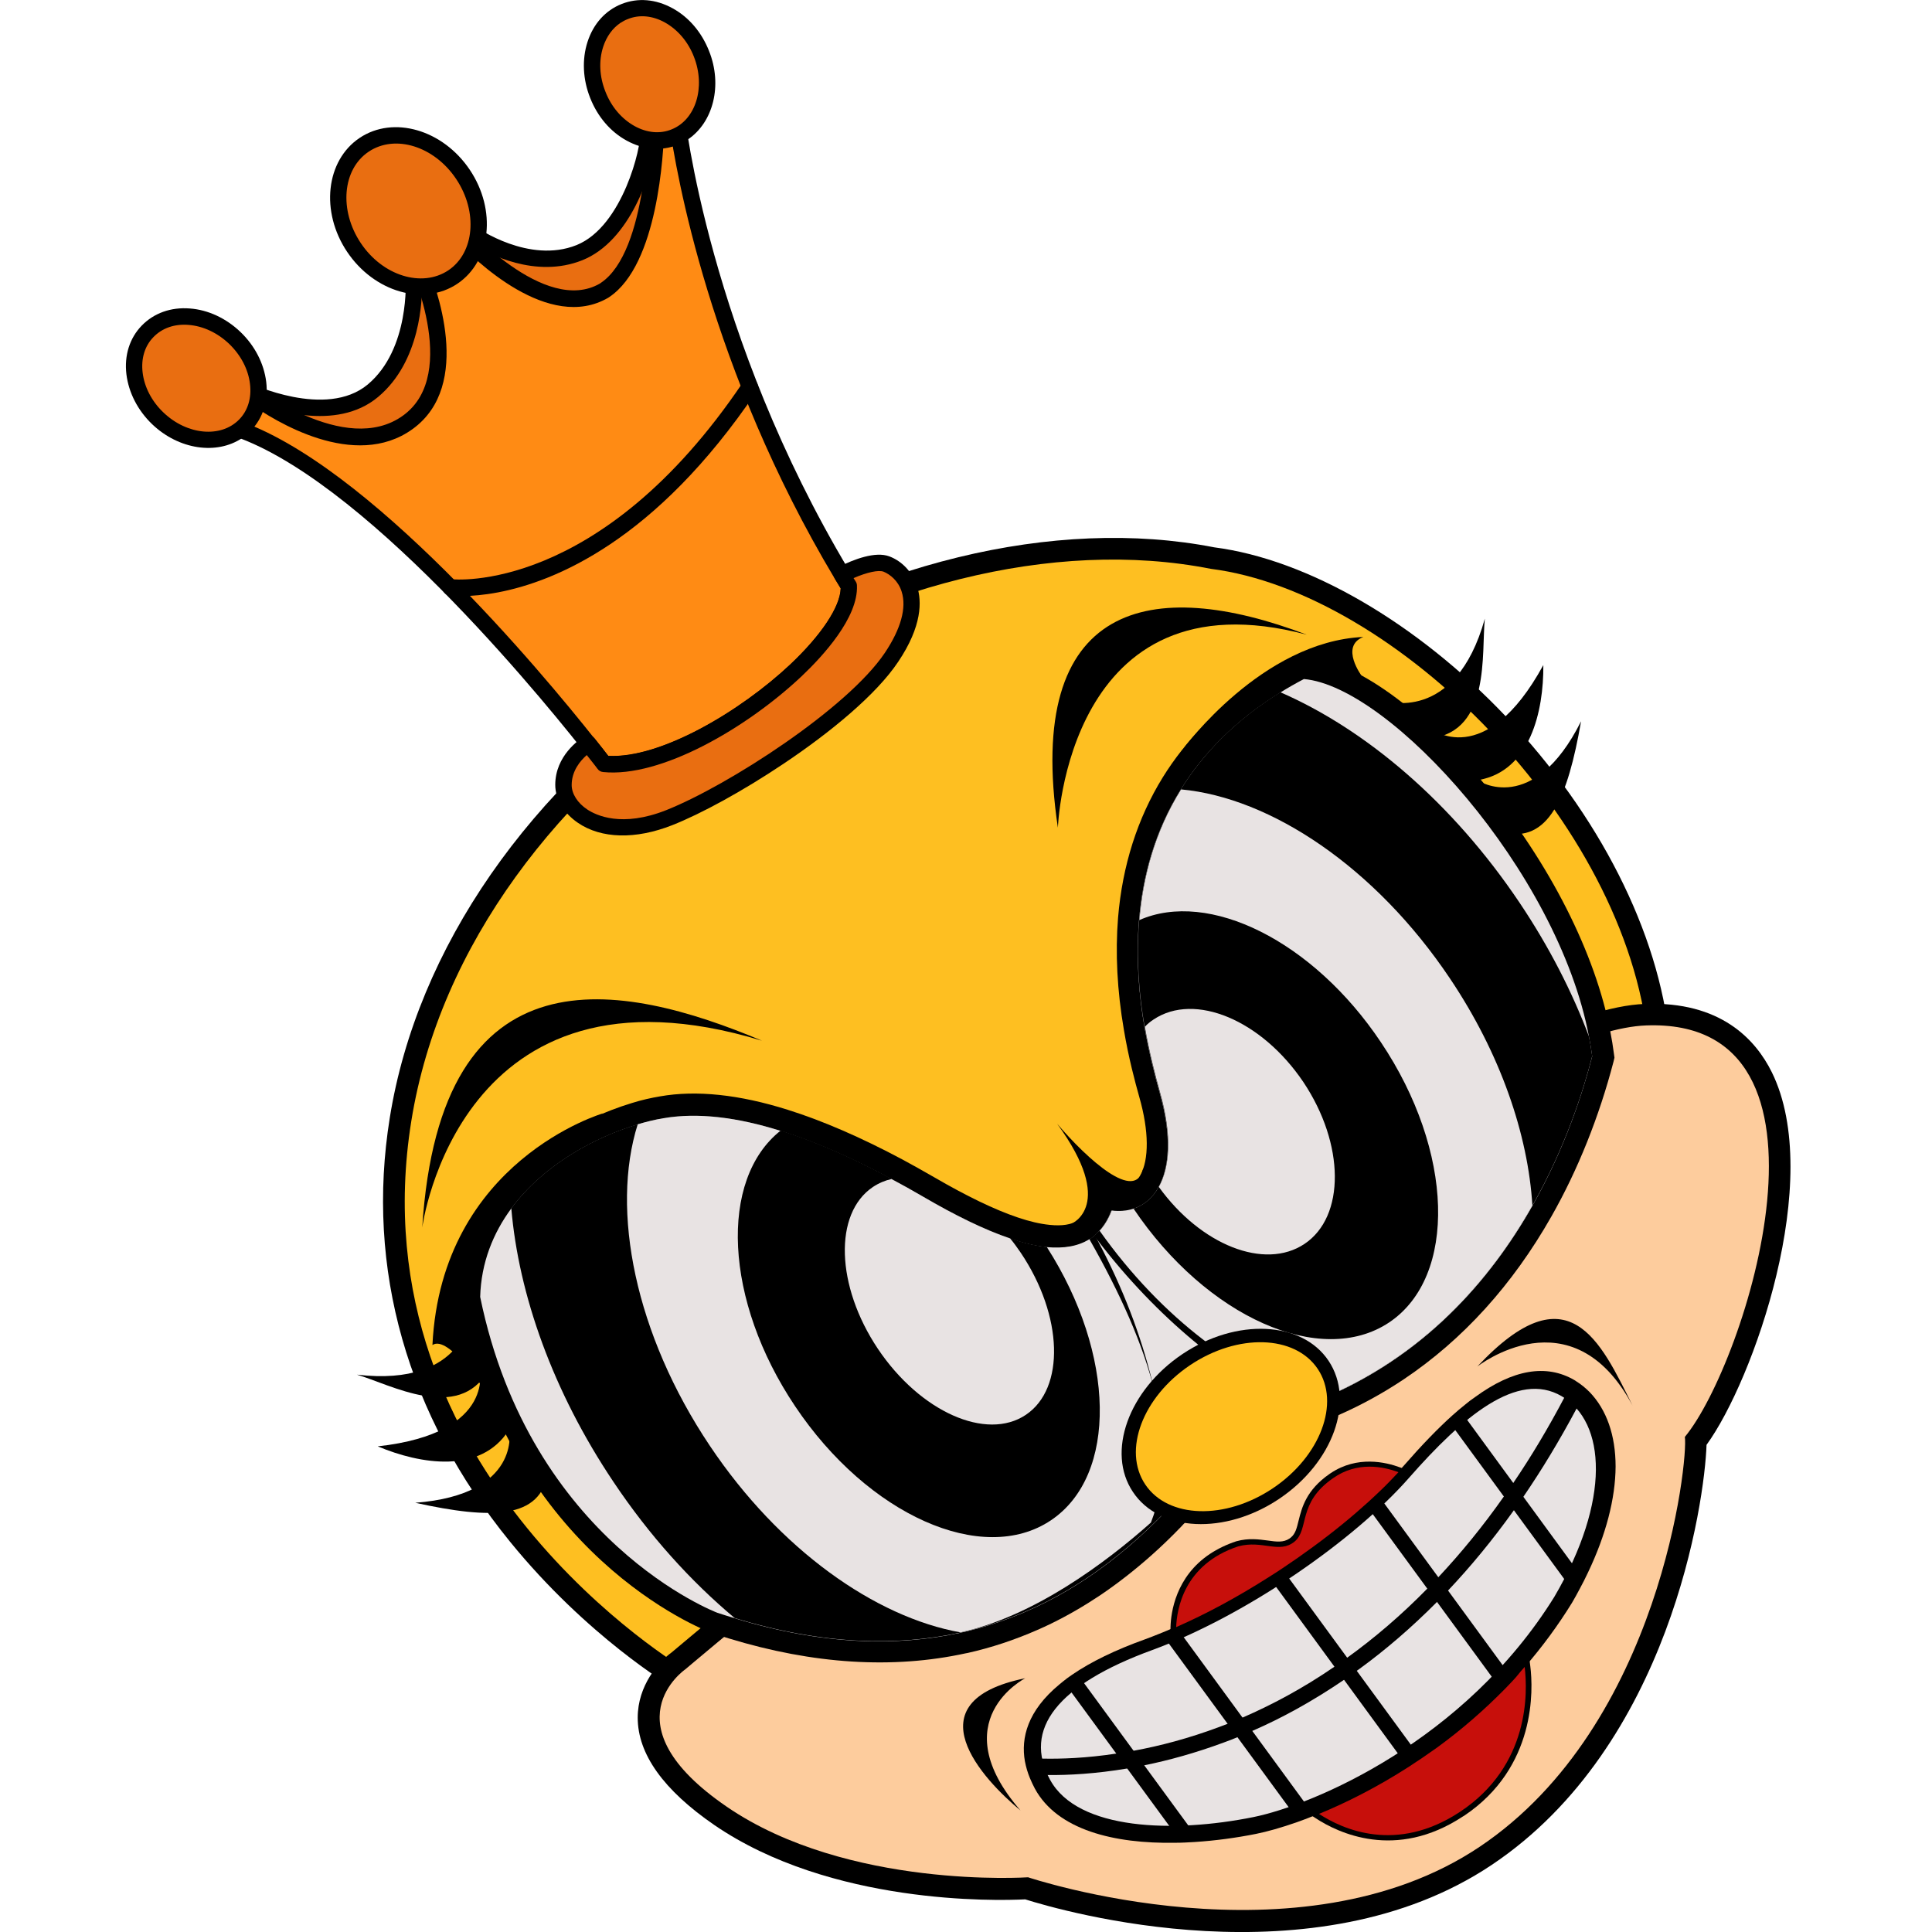 <?xml version="1.0" encoding="utf-8"?>
<!-- Generator: Adobe Illustrator 25.2.1, SVG Export Plug-In . SVG Version: 6.00 Build 0)  -->
<svg version="1.1" id="Слой_1" xmlns="http://www.w3.org/2000/svg" xmlns:xlink="http://www.w3.org/1999/xlink" x="0px" y="0px"
	 viewBox="0 0 1024 1024" style="enable-background:new 0 0 1024 1024;" xml:space="preserve">
<style type="text/css">
	.st0{fill:#FEBF21;}
	.st1{fill:#FDCC9D;}
	.st2{fill:#E8E3E3;}
	.st3{fill:#FFBF1F;}
	.st4{fill:#C70F0B;}
	.st5{fill:#E96E11;}
	.st6{fill:#FF8B14;}
</style>
<g>
	<g>
		<path d="M682.1,755.4C563.9,834.6,448.2,886,364.6,896.3l-3.9,0.5l-3.4-2c-1.9-1.1-46.1-27.4-87-77.7
			c-54.5-67-76.6-144.7-63.7-224.7c14.4-89.8,74-175.7,163.5-235.7c86.9-58.2,189.1-83.1,273.5-66.6c49.5,6.4,107.3,39.9,154.6,89.7
			c49.4,52,81,114.4,86.7,171.3l0.1,1.3l-0.1,1.3C879.2,603,778.9,690.6,682.1,755.4z"/>
		<path class="st0" d="M363.2,884.8c0,0-175.3-103.1-145.2-290.6s256-325.8,423.8-292.7c97.7,12.4,220.1,134,231.7,250.7
			C864.2,631.2,550.4,861.7,363.2,884.8z"/>
		<path d="M790.7,988.4c-94.2,63.1-228,24.4-247.3,18.3c-15.6,0.8-103,2.9-164.8-39.4c-26.9-18.5-40.6-37.6-40.6-56.9
			c0-17.1,11.1-29.6,18-34.6c9.5-8,181.9-153.4,328.2-251.4c90.7-60.8,152.1-91,187.7-92.3c40-1.5,58.6,18.8,67.2,36.2
			c28,56.8-9.8,163.4-34.6,197.5C903.5,796,885.1,925.2,790.7,988.4z"/>
		<path class="st1" d="M363.2,884.8c0,0-42.1,28.9,22,72.8S544.9,995,544.9,995s143.4,48.2,239.4-16.2S894.9,773.2,893,761.6
			c32-38.5,91.2-222.4-20.6-218.1S363.2,884.8,363.2,884.8z"/>
		<g>
			<path d="M853.6,547.3c0.7,3.5,1.3,7.3,1.8,11.1l0.3,2.2l-0.5,2.1c-7.6,29.1-18.9,57.4-32.9,82c-20.6,36.3-46.9,65.3-78.2,86.3
				c-10.9,7.3-22.5,13.7-34.6,19c-2,0.9-4.1,1.8-6.1,2.6c-0.6,0.2-1.3,0.5-1.9,0.7c-3.5,1.4-6.9,2.6-10.2,3.8
				c-9,3.1-18.5,5.8-28.3,7.9c-6.4,8.5-16.5,21.8-28.9,35.5c-1.9,2.2-3.9,4.3-5.9,6.4c-0.7,0.7-1.4,1.4-2.1,2.2
				c-5.3,5.5-10.7,10.7-16,15.4c-8.8,7.8-17.9,14.9-27.1,21.1c-8.4,5.6-17,10.6-25.8,14.9c-2.5,1.2-5,2.4-7.6,3.5
				c-11.9,5.2-24.2,9.3-36.7,12.1l-1.1,0.2c-38.5,8.4-80.7,5.8-125.5-7.9c-3.1-0.9-6.3-2-9.5-3.1c-4.5-1.7-105.6-41.1-133.3-176
				l-0.3-1.3l0-1.3c0.5-19.4,6.9-37.4,18.8-53.4c8-10.8,18.4-20.5,30.9-28.9c12.7-8.5,27.3-15.3,42.1-19.8
				c5.1-1.6,10.1-2.7,14.8-3.5c19.2-3.4,42-1,67.7,7.1c18.5,5.8,39,14.7,60.9,26.4c5.2,2.8,10.7,5.9,16.8,9.4
				c17.2,10,32.1,17.2,44.3,21.3c6.2,2.1,11.8,3.4,16.8,3.9c6.6,0.7,11.6-0.1,15.2-2.4l0.6-0.4c0.2-0.1,0.4-0.3,0.6-0.5l0.5-0.4
				c0.4-0.3,0.8-0.7,1.2-1.2c1.8-1.9,3.1-4.2,4.3-7.2l3.2-8.5l9,1.1c2.5,0.3,4.6,0.2,6.5-0.5c1-0.3,1.9-0.8,2.7-1.3
				c1.7-1.1,3.1-2.7,4.2-4.8c4.8-8.5,4.7-23.6-0.4-41.5c-2.3-8.2-5.7-20.8-8.2-35.7c-3.6-20.9-4.6-40.9-3.1-59.5
				c2.3-27.7,10.3-52.7,23.7-74.4c12.2-19.7,29.2-37,50.4-51.2c1.9-1.3,4-2.6,6-3.9c4.5-2.7,8.9-5.3,13.3-7.6l3-1.6l3.4,0.3
				c25.9,2.3,61.3,27.6,94.5,67.7C821.4,457.5,845.7,505.4,853.6,547.3z"/>
			<path d="M579.6,841c-21.3,14.3-44.2,24.2-68.2,29.6l-1.1,0.3c-37.5,8.2-78.7,5.6-122.6-7.8c-3.1-0.9-6.2-1.9-9.4-3
				c-4.3-1.6-102.5-40-129.5-171.7l-0.1-0.7l0-0.7c0.5-18.2,6.4-35.1,17.7-50.2c7.6-10.3,17.5-19.5,29.4-27.5
				c12.2-8.2,26.2-14.8,40.5-19c4.9-1.5,9.7-2.6,14.1-3.4c18.3-3.2,40.2-0.9,65,6.9c18.2,5.7,38.3,14.4,59.8,26
				c5.1,2.7,10.5,5.8,16.7,9.3c17.5,10.2,32.8,17.6,45.4,21.8c6.6,2.2,12.7,3.6,18.1,4.2c7.9,0.8,14.1-0.3,18.9-3.3
				c0.3-0.2,0.5-0.3,0.7-0.5c0.4-0.3,0.8-0.6,1.1-0.9l0.5-0.4c0.6-0.5,1.2-1.1,1.8-1.8c2.2-2.4,3.9-5.3,5.3-9l1.6-4.2l4.5,0.6
				c3.3,0.4,6.4,0.2,9.1-0.7c1.5-0.5,2.8-1.2,4.1-2c2.4-1.6,4.4-3.9,6-6.8c5.6-10,5.7-26.3,0.1-45.9c-2.3-8.1-5.6-20.5-8.1-35.2
				c-3.5-20.4-4.5-39.9-3-58c2.2-26.8,9.9-50.9,22.9-71.8c11.8-19.1,28.2-35.7,48.7-49.5c1.9-1.3,3.9-2.5,5.9-3.8
				c4.3-2.7,8.7-5.2,13-7.4l1.5-0.8l1.7,0.1c50.2,4.4,139.4,105.7,156.1,194.3c0.7,3.4,1.3,7,1.7,10.7l0.1,1.1l-0.3,1.1
				c-7.4,28.6-18.6,56.4-32.3,80.6c-20.1,35.5-45.8,63.9-76.4,84.4c-12.4,8.3-25.7,15.4-39.7,21.1c-4,1.6-8,3.1-11.8,4.4
				c-9.4,3.3-19.5,6-29.8,8.2c-8.9,11.8-21.8,28.8-37.7,45.3c-5.2,5.4-10.5,10.5-15.7,15.1C597.5,828,588.6,834.9,579.6,841z"/>
			<path class="st2" d="M842.2,549.5c0.7,3.5,1.2,6.9,1.7,10.4c-4.8,18.6-14.2,48.3-31.7,79.2c-22.2,39.2-57.5,80.3-113.3,103
				c-3.7,1.5-7.5,3-11.4,4.3c-9.8,3.4-20.2,6.2-31.3,8.4c-10.1,13.4-22.7,30.1-38.6,46.6c-4.8,5-9.9,9.9-15.4,14.8
				c-24.1,21.5-54.6,40.7-93.2,49.2c0,0,0,0,0,0c-33.4,7.3-72.9,6.6-119.6-7.7c-3-0.9-6.1-1.9-9.2-2.9c0,0-99-37.3-125.7-167.4
				c0.5-18.2,6.9-33.9,16.5-46.9c16.9-22.8,43.8-37.6,67-44.5c4.7-1.4,9.2-2.5,13.5-3.2c18.3-3.2,39.5-0.5,62.3,6.7
				c18.8,5.9,38.6,14.7,58.8,25.6c5.5,2.9,11,6,16.5,9.2c17.1,10,32.8,17.7,46.4,22.3c7,2.4,13.4,3.9,19.3,4.5
				c8.9,0.9,16.5-0.3,22.5-4.1c0.9-0.5,1.7-1.1,2.5-1.8c0.2-0.1,0.3-0.2,0.4-0.4c0.9-0.7,1.7-1.5,2.4-2.4c2.6-2.8,4.8-6.4,6.4-10.7
				c4.1,0.5,8.1,0.2,11.7-1c5.5-1.8,10.1-5.6,13.3-11.4c5.8-10.4,7.2-27.1,0.6-50.3c-2.5-9-5.6-20.9-8-34.6
				c-2.9-16.7-4.6-36.2-2.9-56.6c1.9-22.9,8.1-46.8,22.1-69.3c11.6-18.7,28.5-36.4,52.7-51.4c4-2.5,8.2-4.9,12.6-7.2
				C736.7,363.8,825.7,461.8,842.2,549.5z"/>
			<path d="M580.3,654.7c0.6,1.1,1.1,2.1,1.7,3.2c26.3,49.5,38.2,100.3,35.6,143.4c-4.8,5-9.9,9.9-15.4,14.8
				c-24.1,21.5-54.6,40.7-93.2,49.2c0,0,0,0,0,0c-33.4,7.3-72.9,6.6-119.6-7.7c-23.2-19.4-45.2-43.7-64.2-72.1
				c-32.2-48-50.3-99.3-54.2-145.1c16.9-22.8,43.8-37.6,67-44.5c4.7-1.4,9.2-2.5,13.5-3.2c18.3-3.2,39.5-0.5,62.3,6.7
				c18.8,5.9,38.6,14.7,58.8,25.6c5.5,2.9,11,6,16.5,9.2c17.1,10,32.8,17.7,46.4,22.3c7,2.4,13.4,3.9,19.3,4.5
				c8.9,0.9,16.5-0.3,22.5-4.1c0.9-0.5,1.7-1.1,2.5-1.8C580,654.9,580.2,654.8,580.3,654.7z"/>
			<path class="st2" d="M577.4,656.8C610,714,626.3,765.5,610,807c-24.1,21.5-62.3,49.8-100.9,58.2c0,0,0,0,0,0
				c-45.3-8.1-96-43.9-132.8-98.8c-39.7-59.2-52.7-124.8-38.3-170.5c4.7-1.4,9.2-2.5,13.5-3.2c18.3-3.2,39.5-0.5,62.3,6.7
				c18.8,5.9,38.6,14.7,58.8,25.6c5.5,2.9,11,6,16.5,9.2c17.1,10,32.8,17.7,46.4,22.3c7,2.4,13.4,3.9,19.3,4.5
				C563.8,661.8,571.3,660.6,577.4,656.8z"/>
			<path d="M554.8,660.9c36.5,56.9,37.7,121.1,2.2,144.9c-36.2,24.3-97-2.8-135.6-60.5c-37.5-55.9-40.5-120.1-7.6-146.1
				c18.8,5.9,38.6,14.7,58.8,25.6c5.5,2.9,11,6,16.5,9.2c17.1,10,32.8,17.7,46.4,22.3C542.5,658.8,548.9,660.3,554.8,660.9z"/>
			<path class="st2" d="M541.1,664.1c22.4,33.4,23.5,71.8,2.6,85.8c-20.9,14-56-1.6-78.4-35c-22.3-33.3-23.5-71.8-2.6-85.8
				c3-2,6.3-3.4,9.8-4.2c5.5,2.9,11,6,16.5,9.2c17.1,10,32.8,17.7,46.4,22.3C537.5,658.9,539.3,661.5,541.1,664.1z"/>
			<path d="M805.5,478.6c15.5,23.1,27.8,47.1,36.7,70.8c0.7,3.5,1.2,6.9,1.7,10.4c-4.8,18.6-14.2,48.3-31.7,79.2
				c-22.2,39.2-57.5,80.3-113.3,103c-3.7,1.5-7.5,3-11.4,4.3c-37.1-17.6-74.3-48-105.4-88.5c-0.8-0.9-1.4-1.8-2.2-2.8
				c0.2-0.1,0.3-0.2,0.4-0.4c0.9-0.7,1.7-1.5,2.4-2.4c2.6-2.8,4.8-6.4,6.4-10.7c4.1,0.5,8.1,0.2,11.7-1c5.5-1.8,10.1-5.6,13.3-11.4
				c5.8-10.4,7.2-27.1,0.6-50.3c-2.5-9-5.6-20.9-8-34.6c-2.9-16.7-4.6-36.2-2.9-56.6c1.9-22.9,8.1-46.8,22.1-69.3
				c11.6-18.7,28.5-36.4,52.7-51.4C723.9,386.6,769.9,425.5,805.5,478.6z"/>
			<path class="st2" d="M768.5,518.6c26.8,39.9,41.4,82.7,43.7,120.4c-22.2,39.2-57.5,80.3-113.3,103
				c-40.2-11.3-83.1-43.1-116.1-89.7c2.6-2.8,4.8-6.4,6.4-10.7c4.1,0.5,8.1,0.2,11.7-1c5.5-1.8,10.1-5.6,13.3-11.4
				c5.8-10.4,7.2-27.1,0.6-50.3c-2.5-9-5.6-20.9-8-34.6c-2.9-16.7-4.6-36.2-2.9-56.6c1.9-22.9,8.1-46.8,22.1-69.3
				C673.6,422.8,729,459.7,768.5,518.6z"/>
			<path d="M731.9,552.4c38.7,57.7,40.6,124.2,4.4,148.5c-36.2,24.2-96.8-2.8-135.5-60.3c5.5-1.8,10.1-5.6,13.3-11.4
				c5.8-10.4,7.2-27.1,0.6-50.3c-2.5-9-5.6-20.9-8-34.6c-2.9-16.7-4.6-36.2-2.9-56.6C640.6,471.4,695.9,498.6,731.9,552.4z"/>
			<path class="st2" d="M690.8,573.5c22,32.9,22.3,71.3,0.6,85.8c-21.1,14.1-55,0.6-77.2-30.2c5.8-10.4,7.2-27.1,0.6-50.3
				c-2.5-9-5.6-20.9-8-34.6c1.4-1.5,3-2.8,4.7-3.9C633.3,525.8,668.7,540.7,690.8,573.5z"/>
			<path d="M567.9,648.6c0,0,24-9.8-7.6-53c16.1,18.9,41.7,42.1,45.6,23.7c5.9,7.1-2.8,15.5-2.8,15.5l-18.5,2.8l-8.4,13L567.9,648.6
				z"/>
			<path d="M223.8,650.6c0,0,19.3-147.9,180.1-99C329.2,520.2,233.3,500.9,223.8,650.6z"/>
			<path d="M560.7,438.7c0,0,4.6-136.1,131.9-102.3C610.3,305.1,542.8,318.7,560.7,438.7z"/>
		</g>
		<path d="M678,794.4c-28.6,19.2-63.4,17.6-77.5-3.6c-14.2-21.1-2.4-53.9,26.2-73.1c28.6-19.2,63.4-17.6,77.5,3.6
			S706.6,775.2,678,794.4z"/>
		
			<ellipse transform="matrix(0.831 -0.557 0.557 0.831 -310.491 491.195)" class="st3" cx="652.3" cy="756.1" rx="55" ry="39.3"/>
		<path d="M856.3,777.3c-0.1,17-5.1,36.2-14.7,56.3c-1.3,2.8-2.8,5.7-4.3,8.5c-1.3,2.5-2.7,5-4.1,7.4c-7.4,12-15.7,23.3-25,34
			c-1.5,1.7-3,3.4-4.5,5.1c-1.9,2.1-3.9,4.2-5.9,6.3c-11,11.2-23,21.7-36.2,31.3c-2.6,1.9-5.2,3.8-7.9,5.5c-2.4,1.6-4.7,3.2-7.1,4.7
			c-16.7,10.7-33,19-47.5,24.9c-1.2,0.5-2.4,1-3.5,1.4c-2.8,1.1-5.6,2.2-8.2,3.1c-8.3,2.9-15.7,5-21.7,6.2
			c-10.5,2.1-21.6,3.6-32.5,4.3c-3.4,0.2-6.8,0.4-10.2,0.4c-32.5,0.6-62.6-6.8-74.5-28.7c-0.9-1.7-1.8-3.6-2.6-5.5
			c-1.2-2.9-2.1-5.9-2.7-9.1c-2.1-12.2,1.3-26.6,18.4-40.7c1.3-1.1,2.6-2.1,4-3.2c0.9-0.6,1.8-1.3,2.7-1.9
			c9.9-6.8,22.9-13.1,38.5-18.7c2.5-0.9,5-1.9,7.5-2.9c2.6-1,5.3-2.2,8.1-3.4c0.3-0.1,0.6-0.3,0.9-0.4c16-7,32.8-16.1,49.4-26.7
			c2.4-1.5,4.8-3,7.1-4.6c5.4-3.6,10.7-7.3,16-11.2c10.8-7.9,20.7-15.9,29.4-23.9c2.2-1.9,4.2-3.9,6.2-5.8c3.5-3.3,6.7-6.7,9.7-9.9
			c1-1.1,1.9-2.1,2.8-3.1c9.6-11,18.2-19.9,26-26.9c2.2-2,4.4-3.8,6.5-5.5c1.8-1.5,3.6-2.9,5.4-4.1c20.1-14.7,37.8-17.7,52.7-9
			c0.3,0.2,0.7,0.4,0.9,0.6c2.6,1.6,5,3.6,7.1,5.7C851.5,747.1,856.3,760.7,856.3,777.3z"/>
		<path class="st2" d="M664.3,963.1c31.6-6.4,112-40.2,159.5-116.7c30.1-51.3,27.4-92.7,3.9-106.4c-23.4-13.7-52.3,10.7-81,43.4
			c-28.7,32.7-86.1,72.9-136.1,91.2c-50.1,18.3-68.7,41.9-54,68.8C571.3,970.2,622.2,971.6,664.3,963.1z"/>
		<path d="M571.2,887.5l62.7,85.6c-3.3,0.2-6.6,0.4-9.9,0.5l-59.4-81.1c1.2-1,2.6-2.1,4-3.1C569.4,888.7,570.3,888.1,571.2,887.5z"
			/>
		<path d="M623.9,863l70.7,96.6c-2.8,1.1-5.4,2.1-8.1,3L616,866.3C618.6,865.3,621.2,864.2,623.9,863z"/>
		<path d="M679.9,832l71.3,97.4c-2.3,1.6-4.6,3.1-6.9,4.6L673,836.5C675.3,835,677.6,833.5,679.9,832z"/>
		<path d="M730.3,792.2l69.6,95.1c-1.9,2.1-3.8,4.1-5.8,6.1l-69.9-95.5C726.4,795.9,728.4,794.1,730.3,792.2z"/>
		<path d="M774.2,747.9l62.8,85.9c-1.3,2.7-2.7,5.5-4.2,8.2l-64.9-88.7C770.1,751.4,772.2,749.6,774.2,747.9z"/>
		<path d="M838.5,741c-0.9,1.8-1.9,3.7-2.8,5.4c-9.1,17.1-18.5,32.6-28.2,46.8c-1.7,2.4-3.3,4.8-5,7.1c-11.4,16-23.1,30.1-34.9,42.6
			c-1.9,2.1-3.9,4.1-5.8,6c-13.8,13.9-27.6,25.7-41.2,35.6c-0.5,0.3-0.9,0.7-1.4,1c-2.3,1.7-4.5,3.3-6.8,4.8
			c-17,11.6-33.4,20.5-48.6,27.1c-2.6,1.2-5.3,2.3-7.8,3.3c-2.4,1-4.9,2-7.2,2.8c-15.1,5.6-29.3,9.5-42.1,12.1
			c-3.1,0.6-6.1,1.2-9,1.7c-17.2,2.9-31.6,3.6-42,3.5c-2.3,0-4.4,0-6.4-0.1c-1.1-2.8-2-5.7-2.5-8.8c1.7,0.1,3.7,0.2,5.9,0.2
			c9.3,0.2,22.9-0.2,39.2-2.7c2.9-0.4,6-1,9.1-1.5c13.7-2.5,29-6.5,45.3-12.6c1.5-0.6,3-1.1,4.5-1.7c2.6-1,5.2-2.1,7.9-3.3
			c15.2-6.6,31.7-15.3,48.7-27c2.3-1.5,4.5-3.1,6.8-4.8c14-10.1,28.3-22.2,42.5-36.7c1.9-2,3.9-4,5.8-6
			c11.7-12.5,23.4-26.7,34.7-42.8c1.7-2.3,3.3-4.7,5-7.2c9.3-13.7,18.3-28.7,27-45.2c0.9-1.7,1.8-3.4,2.7-5.1
			C834.1,737.1,836.4,738.9,838.5,741z"/>
		<path d="M783,724.3c0,0,50.1-39.6,82.3,20.7C848.3,711,831.4,672.6,783,724.3z"/>
		<path d="M543.4,889.5c0,0-44,22.4-2.5,70.1C521.1,943.3,482.4,901.9,543.4,889.5z"/>
		<path d="M681.5,833.5c-2.4,1.6-4.8,3.2-7.2,4.7c-16.7,10.7-33.5,19.7-49.8,26.9l-4.2,1.8l0.1-4.6c0.2-7.6,2.7-26.6,20.9-38.7
			c4.1-2.7,8.8-5,14-6.7c6.5-1.8,11.9-1,16.6-0.4c4.8,0.7,8.3,1.1,11.5-1c0,0,0,0,0,0c0.3-0.2,0.5-0.4,0.8-0.6c2.4-2,3.1-4.9,4.1-9
			c1.7-6.8,4-16.1,16.4-24.7l0.6-0.4c14.1-9.4,29.1-5.9,36.9-3l4,1.5l-2.9,3.1c-3.3,3.6-6.5,6.9-9.8,10l-0.8,0.7
			c-1.8,1.7-3.6,3.4-5.6,5.1c-8.7,8-18.7,16-29.6,24c-4.6,3.4-9.5,6.8-14.5,10.2L681.5,833.5z"/>
		<path class="st4" d="M741.2,780.3c-3,3.2-6.2,6.6-9.7,9.9c-2,1.9-4.1,3.9-6.2,5.8c-8.7,7.9-18.6,16-29.4,23.9
			c-5.3,3.9-10.6,7.6-16,11.2c-2.4,1.6-4.7,3.1-7.1,4.6c-16.6,10.6-33.4,19.7-49.4,26.7c0.3-9,3.8-33.2,32.9-42.8
			c12.9-3.5,21.7,4.1,29.8-2.5c8-6.6,1.4-20.4,20.4-33.6C719.3,774.4,733.3,777.3,741.2,780.3z"/>
		<path d="M775.3,962.8c-35.7,23.5-66.3,8.5-77.8,1l-4.6-3l5.1-2.1c16-6.6,31.8-14.9,47-24.6c1.6-1.1,3.3-2.2,4.9-3.3l2.1-1.4
			c2.6-1.8,5.2-3.6,7.8-5.5c12.9-9.4,24.9-19.8,35.8-31c2-2,3.9-4.1,5.9-6.2c1.5-1.7,3-3.4,4.5-5.1l4.3-4.8l0.8,6.4
			c1.5,12.1,3.3,53.5-35.1,79.2L775.3,962.8z"/>
		<path class="st4" d="M808.1,883.5c1.6,13.1,2.9,52.3-34.4,76.9c-33.6,22.1-62.1,9.2-74.6,1c14.4-5.9,30.7-14.1,47.5-24.9
			c2.3-1.5,4.7-3.1,7.1-4.7c2.6-1.8,5.2-3.6,7.9-5.5c13.2-9.6,25.2-20.1,36.2-31.3c2-2.1,4-4.1,5.9-6.3
			C805.1,886.9,806.6,885.2,808.1,883.5z"/>
		<path d="M319.6,590.1c0,0-85.6,25-90.4,122.8c8.7-5.8,28.3,25,28.3,25l-12.8-56C244.7,681.9,267.6,621.6,319.6,590.1z"/>
		<path d="M627.5,396.5c0,0,41.3-56.5,95.1-58.9c-12.7,5-0.7,20.9-0.7,20.9s-23.9-14.8-49.1,5.2
			C647.5,383.6,627.5,396.5,627.5,396.5z"/>
		<path d="M733.7,371.4c0,0,37.6,12.8,53.3-43.5c-1.9,18.2,3.1,59.5-28.5,63.4C746.8,383.2,733.7,371.4,733.7,371.4z"/>
		<path d="M758.4,386.2c0,0,28.6,23,59.6-33.7c0.2,24.5-7,56.1-34.2,60.9C775.4,404.8,758.4,386.2,758.4,386.2z"/>
		<path d="M783.6,413.8c0,0,29,19.1,54.4-31.5c-7.1,40.7-17.2,64.9-41.7,58.9C792.1,431.4,783.6,413.8,783.6,413.8z"/>
		<path d="M249.7,695.8c0,0-2.5,39.6-60.5,32.8c17.5,5.1,53.9,25.5,69.5-2.2C255.6,712.4,249.7,695.8,249.7,695.8z"/>
		<path d="M254,724.3c0,0,10.4,35.2-53.8,42.3c22.6,9.5,54.5,14.8,69.4-8.5C264.7,747.1,254,724.3,254,724.3z"/>
		<path d="M269.9,758.1c0,0,6.6,34.1-49.8,38.4c40.4,8.9,66.6,8.8,70.3-16.2C283,772.7,269.9,758.1,269.9,758.1z"/>
	</g>
	<path class="st5" d="M130.4,206.8c0,0,42.7,20.7,67.2,0.2s21.6-59.8,21.6-59.8L250,124c0,0,29.4,21,57.1,9.9
		c27.7-11.2,37.6-58,36.3-63.8c8.1-0.8,13.9,11.6,13.9,11.6s5.1,50.1-2.2,62.1c-7.3,12-44,57.5-44,57.5l-63,36.1l-44.2,10.8
		l-36.3-1.7l-42.7-31L130.4,206.8z"/>
	<path d="M313.5,204.9c-0.1,0.1-0.2,0.1-0.3,0.2l-63,36.1c-0.4,0.2-0.7,0.4-1.1,0.5l-44.3,10.8c-0.4,0.1-0.8,0.1-1.2,0.1l-36.3-1.7
		c-0.8,0-1.7-0.3-2.3-0.8l-42.7-31c-1.9-1.3-2.3-3.9-1.1-5.8l5.6-8.7c1.2-1.9,3.6-2.5,5.5-1.6c0.4,0.2,40.5,19.2,62.6,0.8
		c22.5-18.8,20.1-55.8,20.1-56.1c-0.1-1.5,0.5-2.9,1.7-3.8l30.8-23.3c1.5-1.1,3.6-1.2,5.1-0.1c0.3,0.2,27.8,19.5,53,9.4
		c24.7-10,34.5-53.1,33.6-58.9c-0.3-1.2,0-2.4,0.7-3.4c0.7-1,1.8-1.6,3.1-1.7c10.9-1.1,17.5,12.5,18.3,14.1c0.2,0.4,0.3,0.9,0.4,1.4
		c0.5,5.3,5,51.9-2.8,64.8c-7.3,12.1-42.8,56.1-44.4,58C314.1,204.4,313.8,204.7,313.5,204.9z M246.4,233.4l61.7-35.4
		c4.5-5.5,36.6-45.6,43.2-56.4c4.7-7.7,3.5-39.7,1.7-58.7c-1.1-2.2-3.2-5.3-5.5-7.1c-1.9,16.1-13.6,52-38.8,62.1
		c-24.9,10-50.3-3.5-58.5-8.6l-26.5,20.1c0.2,9.2-0.7,42.1-23.3,61c-22.3,18.7-57.1,6.6-68.3,1.9l-1.4,2.2l38.4,27.9l34.4,1.6
		L246.4,233.4z"/>
	<path class="st6" d="M358.4,60.4c0,0,12,117.5,87.7,244.2c1.2,2,2.4,4,3.7,6.1c1.4,32.2-84.4,98.8-129.7,94.3c0,0-3-3.9-8.3-10.7
		c-28.9-36.4-127-154.5-196.4-170c11.2-6.6,15-17.4,15-17.4s51.8,41.6,85.8,16.9c34-24.6,3.6-87.9,3.6-87.9l22.2-14.9
		c0,0,45.2,52.4,78.2,33.1c27.7-17.6,27.7-90.3,27.7-90.3L358.4,60.4z"/>
	<path d="M394.9,382.2c-25.3,16.9-53.9,29.1-75.2,27c-1.2-0.1-2.3-0.7-3-1.7c0,0-3-3.9-8.3-10.6c-28.3-35.7-125.9-153.2-193.9-168.5
		c-1.7-0.4-3.1-1.8-3.3-3.6c-0.3-1.8,0.6-3.5,2.1-4.4c9.7-5.7,13.1-15,13.1-15.1c0.5-1.3,1.5-2.3,2.9-2.7c1.4-0.4,2.8-0.1,3.9,0.8
		c0.5,0.4,49.7,39.2,80.5,16.8c30.7-22.3,2.5-81.9,2.2-82.5c-0.9-1.9-0.3-4.3,1.5-5.5l22.2-14.9c1.8-1.2,4.3-0.9,5.7,0.8
		c0.4,0.5,43.3,49.4,72.8,32.1c0.1-0.1,0.3-0.2,0.4-0.3c24.8-16.6,25.1-85.5,25.1-86.2c0-1.9,1.2-3.5,3-4.1l10.6-3.4
		c1.2-0.4,2.6-0.2,3.7,0.5c1.1,0.7,1.8,1.9,1.9,3.2c0.1,1.2,12.8,118.1,87.2,242.4c1.2,2,2.4,4,3.6,6c0.4,0.6,0.6,1.4,0.6,2.1
		c0.7,17-18.1,37.4-29.4,48.1C416,366.8,405.8,374.9,394.9,382.2z M322.4,400.7c27.7,1.5,70-23.6,96.5-48.5
		c16.5-15.6,26.4-30.5,26.7-40.3c-1-1.7-2.1-3.4-3.1-5.1c-66.4-111-84.3-216.2-87.7-240.7l-2.7,0.9c-0.4,14.5-3.4,73.1-29.1,90.4
		c-0.2,0.1-0.4,0.3-0.6,0.4c-31.5,18.4-70.8-19.9-81.2-31l-16,10.8c6.1,14.1,25.7,66.5-6.5,89.8c-30.7,22.2-73.2-4.2-86.7-13.9
		c-1.5,2.6-3.8,5.8-7,8.9c70,22.9,162.6,134.4,190.2,169.2C318.6,395.8,321,399,322.4,400.7z"/>
	<path class="st5" d="M472.5,348.4c-20.2,30.2-83.1,71.2-117.9,85c-34.8,13.8-55.9-3.1-56-17.3c0-13.5,11.9-21.1,13.1-21.9
		c5.3,6.7,8.3,10.7,8.3,10.7c45.3,4.6,131.1-62.1,129.7-94.3c-1.2-2-2.5-4-3.7-6.1c5.3-2.7,17.3-8,23.6-5.5
		C479.4,302.7,492.8,318.2,472.5,348.4z"/>
	<path d="M415.3,404.8c-21.5,14.4-43.6,26.5-59.1,32.6c-19.3,7.6-37.5,7.2-49.9-1.3c-7.5-5.1-12-12.6-12-20.1
		c0-15.4,12.7-24,15.2-25.6c1.9-1.1,4.3-0.7,5.7,1c3.4,4.3,5.9,7.4,7.2,9.2c27.7,1.5,70-23.6,96.5-48.5
		c16.5-15.6,26.4-30.5,26.7-40.3c-1-1.7-2.1-3.4-3.1-5.1c-0.6-1-0.8-2.3-0.4-3.4c0.3-1.2,1.1-2.1,2.2-2.7c8.3-4.2,19.7-8.5,27.1-5.7
		c6.9,2.6,12.4,8.6,14.7,16c2.5,7.7,2.7,20.9-10,39.8C464.6,368,440.4,388,415.3,404.8z M311,400.2c-3.3,2.9-8,8.3-8,15.9
		c0,4.6,3.1,9.5,8.2,12.9c4.8,3.2,18.4,9.7,41.9,0.4c32.9-13.1,96.1-53.9,115.9-83.4l0,0c8.5-12.7,11.6-23.9,8.9-32.4
		c-1.8-5.8-6.2-9.2-9.6-10.6c-2.7-1-8.7,0.3-15.9,3.4c0.4,0.6,0.8,1.3,1.2,1.9c0.4,0.6,0.6,1.4,0.6,2.1c0.7,17-18.1,37.4-29.4,48.1
		c-29.2,27.5-74.6,53.8-105.1,50.7c-1.2-0.1-2.3-0.7-3-1.7C316.7,407.5,314.7,404.8,311,400.2z"/>
	
		<ellipse transform="matrix(0.831 -0.557 0.557 0.831 -25.586 139.466)" class="st5" cx="216.5" cy="111.8" rx="34.8" ry="42.2"/>
	<ellipse transform="matrix(0.93 -0.367 0.367 0.93 9.618 129.296)" class="st5" cx="344.4" cy="39.4" rx="29.5" ry="35.8"/>
	
		<ellipse transform="matrix(0.693 -0.721 0.721 0.693 -112.525 136.462)" class="st5" cx="104.1" cy="200.4" rx="29.5" ry="35.8"/>
	<path d="M242.4,150.4c-17.9,12-44.1,4.4-58.4-16.9s-11.3-48.4,6.6-60.4S234.7,68.7,249,90S260.3,138.4,242.4,150.4z M195.4,80.4
		c-13.9,9.3-15.8,31-4.2,48.4s32.4,23.8,46.4,14.5c13.9-9.3,15.8-31,4.2-48.4S209.4,71,195.4,80.4z"/>
	<path d="M364.6,73.9c-1.7,1.1-3.5,2.1-5.5,2.9c-8.6,3.4-18.1,2.6-27-2.3c-8.6-4.7-15.4-12.7-19.3-22.6c-3.9-9.8-4.4-20.4-1.4-29.7
		c3.1-9.6,9.5-16.7,18.1-20.1c8.6-3.4,18.1-2.6,27,2.3c8.6,4.7,15.4,12.7,19.3,22.6l0,0C383.1,45.2,378,64.9,364.6,73.9z
		 M328.9,12.1c-4.2,2.8-7.4,7.2-9.2,12.7c-2.4,7.4-2,15.8,1.2,23.8c3.1,8,8.6,14.4,15.4,18.2c6.5,3.6,13.5,4.3,19.6,1.8
		c12.9-5.1,18.2-22.4,11.9-38.5l0,0c-3.1-8-8.6-14.4-15.4-18.2c-6.5-3.6-13.5-4.3-19.6-1.8C331.4,10.6,330.2,11.3,328.9,12.1z
		 M371.8,28.5L371.8,28.5L371.8,28.5z"/>
	<path d="M128.3,232.2c-13.4,9-33.5,6.2-47.7-7.4l0,0c-7.6-7.3-12.4-16.7-13.6-26.4c-1.2-10,1.7-19.2,8.1-25.8
		c6.4-6.6,15.4-9.9,25.5-9.1c9.7,0.7,19.3,5.2,26.9,12.5c7.6,7.3,12.4,16.7,13.6,26.4c1.2,10-1.7,19.2-8.1,25.8
		C131.6,229.8,130,231.1,128.3,232.2z M86.6,218.6c12.5,12,30.5,13.7,40.2,3.7c4.6-4.7,6.6-11.4,5.7-18.8c-0.9-7.7-4.8-15.2-11-21.2
		c-6.2-5.9-13.8-9.5-21.6-10.1c-7.4-0.6-14,1.7-18.6,6.5c-4.6,4.7-6.6,11.4-5.7,18.8C76.5,205.1,80.4,212.7,86.6,218.6L86.6,218.6z"
		/>
	<path d="M323.5,288.4c-47.1,31.6-83.1,27.5-85.3,27.2c-2.4-0.3-4-2.5-3.7-4.9c0.3-2.4,2.5-4,4.8-3.7c1,0.1,78.6,8.3,154.5-104.4
		c1.3-2,4-2.5,6-1.2c2,1.3,2.5,4,1.2,6C374.2,247.1,347.4,272.4,323.5,288.4z"/>
</g>
</svg>
